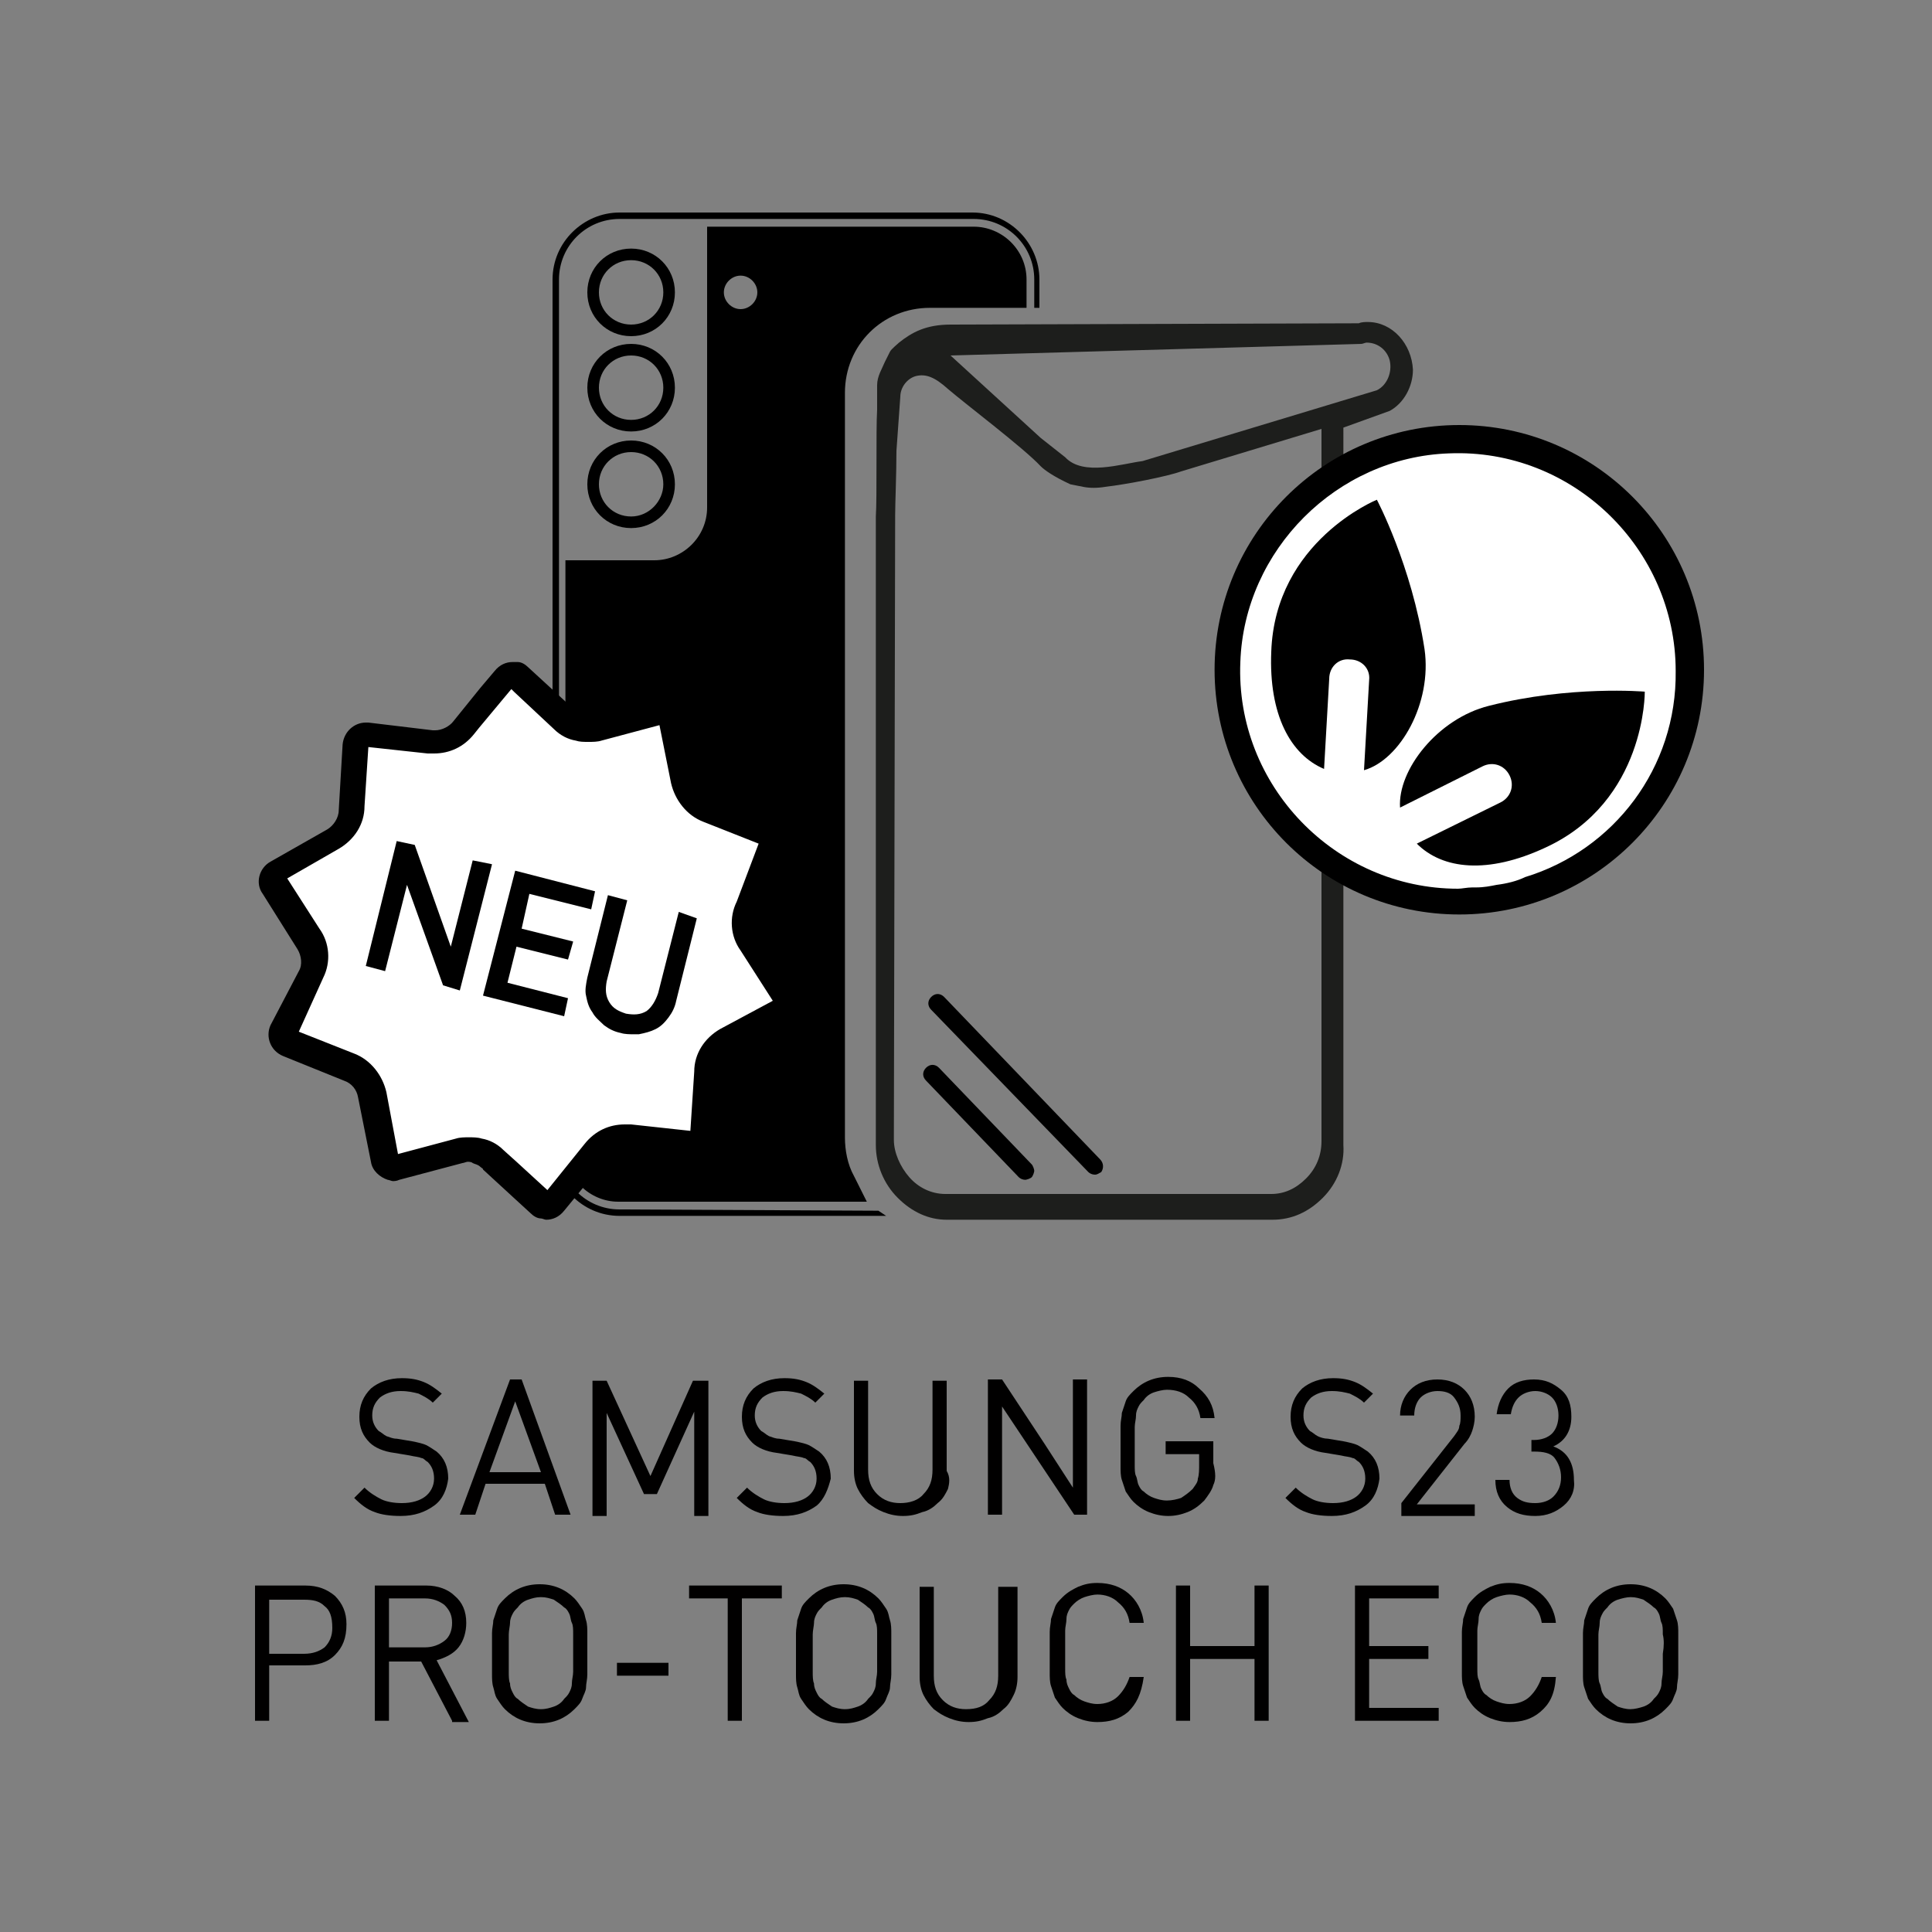 <?xml version="1.0" encoding="utf-8"?>
<!-- Generator: Adobe Illustrator 27.1.1, SVG Export Plug-In . SVG Version: 6.00 Build 0)  -->
<svg version="1.1" id="Ebene_1" xmlns="http://www.w3.org/2000/svg" xmlns:xlink="http://www.w3.org/1999/xlink" x="0px" y="0px"
	 viewBox="0 0 150 150" style="enable-background:new 0 0 150 150;" xml:space="preserve">
<rect x="0" y="0" width="150" height="150" fill="#808080" stroke="none"/>
<style type="text/css">
	.st0{enable-background:new    ;}
	.st1{fill:#010000;}
	.st2{fill:#1D1E1C;}
	.st3{fill:#FFFFFF;}
</style>
<g>
	<g class="st0">
		<path class="st1" d="M33.7,116.9c-0.7,0.5-1.5,0.8-2.6,0.8c-0.8,0-1.5-0.1-2-0.3c-0.6-0.2-1.1-0.6-1.6-1.1l0.8-0.8
			c0.4,0.4,0.9,0.7,1.3,0.9c0.4,0.2,1,0.3,1.6,0.3c0.8,0,1.4-0.2,1.8-0.5c0.4-0.3,0.7-0.8,0.7-1.4c0-0.6-0.2-1-0.5-1.3
			c-0.2-0.1-0.3-0.3-0.5-0.3c-0.2-0.1-0.5-0.1-0.9-0.2l-0.6-0.1l-0.6-0.1c-0.8-0.1-1.5-0.4-1.9-0.8c-0.5-0.5-0.8-1.1-0.8-2
			c0-0.9,0.3-1.6,0.9-2.2c0.6-0.5,1.4-0.8,2.4-0.8c0.7,0,1.2,0.1,1.7,0.3s0.9,0.5,1.4,0.9l-0.7,0.7c-0.3-0.3-0.7-0.5-1.1-0.7
			c-0.4-0.1-0.8-0.2-1.4-0.2c-0.7,0-1.2,0.2-1.6,0.5c-0.4,0.4-0.6,0.8-0.6,1.4c0,0.5,0.2,0.9,0.5,1.2c0.2,0.1,0.4,0.3,0.6,0.4
			c0.3,0.1,0.5,0.2,0.8,0.2l0.6,0.1l0.6,0.1c0.5,0.1,0.9,0.2,1.1,0.3s0.5,0.3,0.8,0.5c0.6,0.5,0.9,1.2,0.9,2.1
			C34.7,115.6,34.4,116.4,33.7,116.9z"/>
		<path class="st1" d="M43.1,117.6l-0.8-2.4h-4.6l-0.8,2.4h-1.2l3.9-10.5h0.9l3.8,10.5H43.1z M40,108.8l-2,5.5H42L40,108.8z"/>
		<path class="st1" d="M53.9,117.6v-8L51,116h-1l-2.9-6.3v8H46v-10.5h1.1l3.4,7.4l3.3-7.4H55v10.5H53.9z"/>
		<path class="st1" d="M63.4,116.9c-0.7,0.5-1.5,0.8-2.6,0.8c-0.8,0-1.5-0.1-2-0.3c-0.6-0.2-1.1-0.6-1.6-1.1l0.8-0.8
			c0.4,0.4,0.9,0.7,1.3,0.9c0.4,0.2,1,0.3,1.6,0.3c0.8,0,1.4-0.2,1.8-0.5c0.4-0.3,0.7-0.8,0.7-1.4c0-0.6-0.2-1-0.5-1.3
			c-0.2-0.1-0.3-0.3-0.5-0.3c-0.2-0.1-0.5-0.1-0.9-0.2l-0.6-0.1l-0.6-0.1c-0.8-0.1-1.5-0.4-1.9-0.8c-0.5-0.5-0.8-1.1-0.8-2
			c0-0.9,0.3-1.6,0.9-2.2c0.6-0.5,1.4-0.8,2.4-0.8c0.7,0,1.2,0.1,1.7,0.3s0.9,0.5,1.4,0.9l-0.7,0.7c-0.3-0.3-0.7-0.5-1.1-0.7
			c-0.4-0.1-0.8-0.2-1.4-0.2c-0.7,0-1.2,0.2-1.6,0.5c-0.4,0.4-0.6,0.8-0.6,1.4c0,0.5,0.2,0.9,0.5,1.2c0.2,0.1,0.4,0.3,0.6,0.4
			c0.3,0.1,0.5,0.2,0.8,0.2l0.6,0.1l0.6,0.1c0.5,0.1,0.9,0.2,1.1,0.3s0.5,0.3,0.8,0.5c0.6,0.5,0.9,1.2,0.9,2.1
			C64.3,115.6,64,116.4,63.4,116.9z"/>
		<path class="st1" d="M73.6,115.6c-0.2,0.4-0.4,0.8-0.8,1.1c-0.3,0.3-0.7,0.6-1.2,0.7c-0.5,0.2-0.9,0.3-1.5,0.3
			c-0.5,0-1-0.1-1.5-0.3c-0.5-0.2-0.8-0.4-1.2-0.7c-0.3-0.3-0.6-0.7-0.8-1.1c-0.2-0.4-0.3-0.9-0.3-1.4v-7h1.1v6.9
			c0,0.8,0.2,1.4,0.7,1.9s1.1,0.7,1.8,0.7s1.4-0.2,1.8-0.7c0.5-0.5,0.7-1.1,0.7-1.9v-6.9h1.1v7C73.8,114.7,73.7,115.2,73.6,115.6z"
			/>
		<path class="st1" d="M83.4,117.6l-3.4-5.1l-2.2-3.3v8.4h-1.1v-10.5h1.1l3.3,5l2.2,3.4v-8.4h1.1v10.5H83.4z"/>
		<path class="st1" d="M94.2,115.3c-0.1,0.4-0.4,0.8-0.7,1.2c-0.4,0.4-0.8,0.7-1.3,0.9s-1,0.3-1.5,0.3c-0.5,0-1-0.1-1.5-0.3
			c-0.5-0.2-0.9-0.5-1.2-0.8c-0.2-0.2-0.4-0.5-0.6-0.8c-0.1-0.3-0.2-0.6-0.3-0.9c-0.1-0.3-0.1-0.7-0.1-1c0-0.4,0-0.9,0-1.6
			c0-0.7,0-1.2,0-1.6c0-0.4,0.1-0.7,0.1-1c0.1-0.3,0.2-0.6,0.3-0.9c0.1-0.3,0.3-0.5,0.6-0.8c0.7-0.7,1.6-1.1,2.7-1.1
			c1,0,1.8,0.3,2.4,0.9c0.7,0.6,1.1,1.3,1.2,2.3h-1.1c-0.1-0.7-0.4-1.2-0.9-1.6c-0.4-0.4-1-0.6-1.7-0.6c-0.3,0-0.7,0.1-1,0.2
			c-0.3,0.1-0.6,0.3-0.8,0.6c-0.2,0.2-0.3,0.3-0.4,0.5c-0.1,0.2-0.2,0.4-0.2,0.7s-0.1,0.6-0.1,0.9c0,0.4,0,0.8,0,1.5
			c0,0.6,0,1.1,0,1.4c0,0.4,0,0.7,0.1,0.9s0.1,0.5,0.2,0.7c0.1,0.2,0.2,0.4,0.4,0.5c0.2,0.2,0.5,0.4,0.8,0.5c0.3,0.1,0.6,0.2,1,0.2
			c0.4,0,0.8-0.1,1.1-0.2c0.3-0.2,0.6-0.4,0.9-0.7c0.2-0.3,0.4-0.5,0.4-0.8c0.1-0.3,0.1-0.7,0.1-1.1v-0.8h-2.6v-1h3.7v1.7
			C94.4,114.4,94.4,114.9,94.2,115.3z"/>
		<path class="st1" d="M106,116.9c-0.7,0.5-1.5,0.8-2.6,0.8c-0.8,0-1.5-0.1-2-0.3c-0.6-0.2-1.1-0.6-1.6-1.1l0.8-0.8
			c0.4,0.4,0.9,0.7,1.3,0.9c0.4,0.2,1,0.3,1.6,0.3c0.8,0,1.4-0.2,1.8-0.5c0.4-0.3,0.7-0.8,0.7-1.4c0-0.6-0.2-1-0.5-1.3
			c-0.2-0.1-0.3-0.3-0.5-0.3c-0.2-0.1-0.5-0.1-0.9-0.2l-0.6-0.1l-0.6-0.1c-0.8-0.1-1.5-0.4-1.9-0.8c-0.5-0.5-0.8-1.1-0.8-2
			c0-0.9,0.3-1.6,0.9-2.2c0.6-0.5,1.4-0.8,2.4-0.8c0.7,0,1.2,0.1,1.7,0.3s0.9,0.5,1.4,0.9l-0.7,0.7c-0.3-0.3-0.7-0.5-1.1-0.7
			c-0.4-0.1-0.8-0.2-1.4-0.2c-0.7,0-1.2,0.2-1.6,0.5c-0.4,0.4-0.6,0.8-0.6,1.4c0,0.5,0.2,0.9,0.5,1.2c0.2,0.1,0.4,0.3,0.6,0.4
			s0.5,0.2,0.8,0.2l0.6,0.1l0.6,0.1c0.5,0.1,0.9,0.2,1.1,0.3s0.5,0.3,0.8,0.5c0.6,0.5,0.9,1.2,0.9,2.1
			C107,115.6,106.7,116.4,106,116.9z"/>
		<path class="st1" d="M108.8,117.6v-0.9l4.1-5.2c0.2-0.3,0.4-0.5,0.4-0.8c0.1-0.2,0.1-0.5,0.1-0.8c0-0.6-0.2-1-0.5-1.4
			s-0.8-0.5-1.3-0.5c-0.5,0-1,0.2-1.3,0.5c-0.3,0.3-0.5,0.8-0.5,1.4h-1.1c0-0.8,0.3-1.5,0.8-2c0.5-0.5,1.2-0.8,2.1-0.8
			c0.9,0,1.6,0.3,2.1,0.8s0.8,1.2,0.8,2.1c0,0.4-0.1,0.8-0.2,1.1c-0.1,0.3-0.3,0.7-0.6,1l-3.7,4.7h4.5v0.9H108.8z"/>
		<path class="st1" d="M121.4,116.9c-0.6,0.5-1.3,0.8-2.2,0.8c-0.9,0-1.6-0.2-2.2-0.7c-0.6-0.5-0.9-1.2-0.9-2.1h1.1
			c0,0.6,0.2,1.1,0.6,1.4c0.4,0.3,0.8,0.4,1.4,0.4c0.6,0,1.1-0.2,1.4-0.5c0.4-0.4,0.6-0.9,0.6-1.5c0-0.6-0.2-1.1-0.5-1.5
			c-0.3-0.4-0.9-0.5-1.6-0.5h-0.2v-0.9h0.2c0.6,0,1.1-0.2,1.4-0.5c0.3-0.3,0.5-0.8,0.5-1.4c0-0.6-0.2-1.1-0.5-1.4
			c-0.3-0.3-0.8-0.5-1.3-0.5c-0.5,0-1,0.2-1.3,0.5c-0.3,0.3-0.5,0.7-0.6,1.3h-1.1c0.1-0.8,0.4-1.5,0.9-2s1.2-0.7,2-0.7
			c0.9,0,1.5,0.3,2.1,0.8s0.8,1.2,0.8,2.1c0,1.1-0.5,1.9-1.4,2.3c1.1,0.4,1.6,1.3,1.6,2.6C122.3,115.7,122,116.4,121.4,116.9z"/>
	</g>
	<g class="st0">
		<path class="st1" d="M26,128.5c-0.6,0.6-1.4,0.8-2.3,0.8h-2.8v4.3h-1.1v-10.5h3.9c1,0,1.7,0.3,2.3,0.8c0.6,0.6,0.9,1.3,0.9,2.2
			C26.9,127.2,26.6,127.9,26,128.5z M25.2,124.7c-0.4-0.4-0.9-0.5-1.6-0.5h-2.7v4.2h2.7c0.7,0,1.2-0.2,1.6-0.5
			c0.4-0.4,0.6-0.9,0.6-1.5C25.8,125.5,25.6,125,25.2,124.7z"/>
		<path class="st1" d="M35.1,133.6l-2.4-4.6h-2.5v4.6h-1.1v-10.5h4c0.9,0,1.7,0.3,2.2,0.8c0.6,0.5,0.9,1.2,0.9,2.1
			c0,0.7-0.2,1.4-0.6,1.9c-0.4,0.5-1,0.8-1.7,1l2.5,4.8H35.1z M34.5,124.6c-0.4-0.3-0.9-0.5-1.5-0.5h-2.8v3.8H33
			c0.6,0,1.1-0.2,1.5-0.5c0.4-0.3,0.6-0.8,0.6-1.4S34.9,125,34.5,124.6z"/>
		<path class="st1" d="M45.6,130c0,0.4-0.1,0.7-0.1,1s-0.2,0.6-0.3,0.9s-0.3,0.5-0.6,0.8c-0.7,0.7-1.6,1.1-2.7,1.1s-2-0.4-2.7-1.1
			c-0.2-0.2-0.4-0.5-0.6-0.8s-0.2-0.6-0.3-0.9c-0.1-0.3-0.1-0.7-0.1-1c0-0.4,0-0.9,0-1.6c0-0.7,0-1.2,0-1.6c0-0.4,0.1-0.7,0.1-1
			c0.1-0.3,0.2-0.6,0.3-0.9s0.3-0.5,0.6-0.8c0.7-0.7,1.6-1.1,2.7-1.1s2,0.4,2.7,1.1c0.2,0.2,0.4,0.5,0.6,0.8s0.2,0.6,0.3,0.9
			s0.1,0.7,0.1,1s0,0.9,0,1.6C45.6,129.1,45.6,129.6,45.6,130z M44.5,126.9c0-0.4,0-0.7-0.1-0.9s-0.1-0.5-0.2-0.7
			c-0.1-0.2-0.2-0.4-0.4-0.5c-0.2-0.2-0.5-0.4-0.8-0.6c-0.3-0.1-0.6-0.2-1-0.2s-0.7,0.1-1,0.2c-0.3,0.1-0.6,0.3-0.8,0.6
			c-0.2,0.2-0.3,0.3-0.4,0.5c-0.1,0.2-0.2,0.4-0.2,0.7c0,0.2-0.1,0.6-0.1,0.9c0,0.4,0,0.8,0,1.5c0,0.6,0,1.1,0,1.4s0,0.7,0.1,0.9
			c0,0.3,0.1,0.5,0.2,0.7c0.1,0.2,0.2,0.4,0.4,0.5c0.2,0.2,0.5,0.4,0.8,0.6c0.3,0.1,0.6,0.2,1,0.2s0.7-0.1,1-0.2
			c0.3-0.1,0.6-0.3,0.8-0.6c0.2-0.2,0.3-0.3,0.4-0.5c0.1-0.2,0.2-0.4,0.2-0.7s0.1-0.6,0.1-0.9c0-0.4,0-0.8,0-1.4
			C44.5,127.8,44.5,127.3,44.5,126.9z"/>
		<path class="st1" d="M47.9,130.1v-1h4v1H47.9z"/>
		<path class="st1" d="M57.6,124.1v9.5h-1.1v-9.5h-3v-1h7.2v1H57.6z"/>
		<path class="st1" d="M69.2,130c0,0.4-0.1,0.7-0.1,1s-0.2,0.6-0.3,0.9s-0.3,0.5-0.6,0.8c-0.7,0.7-1.6,1.1-2.7,1.1s-2-0.4-2.7-1.1
			c-0.2-0.2-0.4-0.5-0.6-0.8s-0.2-0.6-0.3-0.9c-0.1-0.3-0.1-0.7-0.1-1c0-0.4,0-0.9,0-1.6c0-0.7,0-1.2,0-1.6c0-0.4,0.1-0.7,0.1-1
			c0.1-0.3,0.2-0.6,0.3-0.9s0.3-0.5,0.6-0.8c0.7-0.7,1.6-1.1,2.7-1.1s2,0.4,2.7,1.1c0.2,0.2,0.4,0.5,0.6,0.8s0.2,0.6,0.3,0.9
			s0.1,0.7,0.1,1s0,0.9,0,1.6C69.2,129.1,69.2,129.6,69.2,130z M68.1,126.9c0-0.4,0-0.7-0.1-0.9s-0.1-0.5-0.2-0.7
			c-0.1-0.2-0.2-0.4-0.4-0.5c-0.2-0.2-0.5-0.4-0.8-0.6c-0.3-0.1-0.6-0.2-1-0.2s-0.7,0.1-1,0.2c-0.3,0.1-0.6,0.3-0.8,0.6
			c-0.2,0.2-0.3,0.3-0.4,0.5c-0.1,0.2-0.2,0.4-0.2,0.7c0,0.2-0.1,0.6-0.1,0.9c0,0.4,0,0.8,0,1.5c0,0.6,0,1.1,0,1.4s0,0.7,0.1,0.9
			c0,0.3,0.1,0.5,0.2,0.7c0.1,0.2,0.2,0.4,0.4,0.5c0.2,0.2,0.5,0.4,0.8,0.6c0.3,0.1,0.6,0.2,1,0.2s0.7-0.1,1-0.2
			c0.3-0.1,0.6-0.3,0.8-0.6c0.2-0.2,0.3-0.3,0.4-0.5c0.1-0.2,0.2-0.4,0.2-0.7s0.1-0.6,0.1-0.9c0-0.4,0-0.8,0-1.4
			C68.1,127.8,68.1,127.3,68.1,126.9z"/>
		<path class="st1" d="M78.7,131.6c-0.2,0.4-0.4,0.8-0.8,1.1c-0.3,0.3-0.7,0.6-1.2,0.7c-0.5,0.2-0.9,0.3-1.5,0.3
			c-0.5,0-1-0.1-1.5-0.3c-0.5-0.2-0.8-0.4-1.2-0.7c-0.3-0.3-0.6-0.7-0.8-1.1c-0.2-0.4-0.3-0.9-0.3-1.4v-7h1.1v6.9
			c0,0.8,0.2,1.4,0.7,1.9s1.1,0.7,1.8,0.7c0.8,0,1.4-0.2,1.8-0.7c0.5-0.5,0.7-1.1,0.7-1.9v-6.9H79v7C79,130.7,78.9,131.2,78.7,131.6
			z"/>
		<path class="st1" d="M87.6,132.9c-0.7,0.6-1.5,0.8-2.4,0.8c-0.5,0-1-0.1-1.5-0.3c-0.5-0.2-0.9-0.5-1.2-0.8
			c-0.2-0.2-0.4-0.5-0.6-0.8c-0.1-0.3-0.2-0.6-0.3-0.9c-0.1-0.3-0.1-0.7-0.1-1c0-0.4,0-0.9,0-1.6c0-0.7,0-1.2,0-1.6
			c0-0.4,0.1-0.7,0.1-1c0.1-0.3,0.2-0.6,0.3-0.9c0.1-0.3,0.3-0.5,0.6-0.8c0.4-0.4,0.8-0.6,1.2-0.8c0.5-0.2,0.9-0.3,1.5-0.3
			c1,0,1.8,0.3,2.4,0.8c0.6,0.5,1.1,1.3,1.2,2.3h-1.1c-0.1-0.7-0.4-1.2-0.9-1.6c-0.4-0.4-1-0.6-1.6-0.6c-0.3,0-0.7,0.1-1,0.2
			c-0.3,0.1-0.6,0.3-0.8,0.5c-0.2,0.2-0.3,0.3-0.4,0.5c-0.1,0.2-0.2,0.4-0.2,0.7c0,0.3-0.1,0.6-0.1,0.9c0,0.4,0,0.8,0,1.5
			c0,0.6,0,1.1,0,1.4c0,0.4,0,0.7,0.1,0.9c0,0.3,0.1,0.5,0.2,0.7c0.1,0.2,0.2,0.4,0.4,0.5c0.2,0.2,0.5,0.4,0.8,0.5
			c0.3,0.1,0.6,0.2,1,0.2c0.6,0,1.2-0.2,1.6-0.6c0.4-0.4,0.7-0.9,0.9-1.5h1.1C88.6,131.6,88.2,132.3,87.6,132.9z"/>
		<path class="st1" d="M97.4,133.6v-4.8h-5v4.8h-1.1v-10.5h1.1v4.7h5v-4.7h1.1v10.5H97.4z"/>
		<path class="st1" d="M105.2,133.6v-10.5h6.5v1h-5.4v3.7h4.6v1h-4.6v3.8h5.4v1H105.2z"/>
		<path class="st1" d="M119.6,132.9c-0.7,0.6-1.5,0.8-2.4,0.8c-0.5,0-1-0.1-1.5-0.3c-0.5-0.2-0.9-0.5-1.2-0.8
			c-0.2-0.2-0.4-0.5-0.6-0.8c-0.1-0.3-0.2-0.6-0.3-0.9c-0.1-0.3-0.1-0.7-0.1-1c0-0.4,0-0.9,0-1.6c0-0.7,0-1.2,0-1.6
			c0-0.4,0.1-0.7,0.1-1c0.1-0.3,0.2-0.6,0.3-0.9c0.1-0.3,0.3-0.5,0.6-0.8c0.4-0.4,0.8-0.6,1.2-0.8c0.5-0.2,0.9-0.3,1.5-0.3
			c1,0,1.8,0.3,2.4,0.8c0.6,0.5,1.1,1.3,1.2,2.3h-1.1c-0.1-0.7-0.4-1.2-0.9-1.6c-0.4-0.4-1-0.6-1.6-0.6c-0.3,0-0.7,0.1-1,0.2
			c-0.3,0.1-0.6,0.3-0.8,0.5c-0.2,0.2-0.3,0.3-0.4,0.5c-0.1,0.2-0.2,0.4-0.2,0.7s-0.1,0.6-0.1,0.9c0,0.4,0,0.8,0,1.5
			c0,0.6,0,1.1,0,1.4c0,0.4,0,0.7,0.1,0.9s0.1,0.5,0.2,0.7c0.1,0.2,0.2,0.4,0.4,0.5c0.2,0.2,0.5,0.4,0.8,0.5c0.3,0.1,0.6,0.2,1,0.2
			c0.6,0,1.2-0.2,1.6-0.6c0.4-0.4,0.7-0.9,0.9-1.5h1.1C120.7,131.6,120.3,132.3,119.6,132.9z"/>
		<path class="st1" d="M130.3,130c0,0.4-0.1,0.7-0.1,1s-0.2,0.6-0.3,0.9c-0.1,0.3-0.3,0.5-0.6,0.8c-0.7,0.7-1.6,1.1-2.7,1.1
			s-2-0.4-2.7-1.1c-0.2-0.2-0.4-0.5-0.6-0.8c-0.1-0.3-0.2-0.6-0.3-0.9c-0.1-0.3-0.1-0.7-0.1-1c0-0.4,0-0.9,0-1.6c0-0.7,0-1.2,0-1.6
			c0-0.4,0.1-0.7,0.1-1c0.1-0.3,0.2-0.6,0.3-0.9c0.1-0.3,0.3-0.5,0.6-0.8c0.7-0.7,1.6-1.1,2.7-1.1s2,0.4,2.7,1.1
			c0.2,0.2,0.4,0.5,0.6,0.8c0.1,0.3,0.2,0.6,0.3,0.9s0.1,0.7,0.1,1s0,0.9,0,1.6C130.3,129.1,130.3,129.6,130.3,130z M129.1,126.9
			c0-0.4,0-0.7-0.1-0.9s-0.1-0.5-0.2-0.7c-0.1-0.2-0.2-0.4-0.4-0.5c-0.2-0.2-0.5-0.4-0.8-0.6c-0.3-0.1-0.6-0.2-1-0.2
			c-0.3,0-0.7,0.1-1,0.2c-0.3,0.1-0.6,0.3-0.8,0.6c-0.2,0.2-0.3,0.3-0.4,0.5c-0.1,0.2-0.2,0.4-0.2,0.7s-0.1,0.6-0.1,0.9
			c0,0.4,0,0.8,0,1.5c0,0.6,0,1.1,0,1.4s0,0.7,0.1,0.9s0.1,0.5,0.2,0.7c0.1,0.2,0.2,0.4,0.4,0.5c0.2,0.2,0.5,0.4,0.8,0.6
			c0.3,0.1,0.6,0.2,1,0.2c0.3,0,0.7-0.1,1-0.2c0.3-0.1,0.6-0.3,0.8-0.6c0.2-0.2,0.3-0.3,0.4-0.5c0.1-0.2,0.2-0.4,0.2-0.7
			s0.1-0.6,0.1-0.9c0-0.4,0-0.8,0-1.4C129.2,127.8,129.2,127.3,129.1,126.9z"/>
	</g>
</g>
<path class="st2" d="M106.2,25c-0.2,0-0.5,0-0.7,0.1l-31.7,0.1c-1.9,0-3,0.6-4,1.4c-0.1,0.1-0.6,0.5-0.7,0.7l-0.4,0.8
	c-0.2,0.5-0.6,1.1-0.6,1.8c0,0.3,0,1.8,0,1.9c-0.1,1.7,0,6.8-0.1,8.3v48.8c0,1.5,0.6,3,1.7,4.1s2.4,1.7,3.8,1.7h25.3
	c1.5,0,2.8-0.6,3.9-1.7s1.7-2.6,1.6-4.1V33.2l3.6-1.3c1.1-0.6,1.8-1.9,1.8-3.2C109.6,26.7,108.1,25,106.2,25z M84.1,37.8
	c0.5,0.1,1.1,0.1,1.7,0c1.7-0.2,4.8-0.8,5.9-1.2l10.9-3.3v55.3c0,1.1-0.4,2.1-1.2,2.9c-0.8,0.8-1.7,1.2-2.7,1.2H73.4
	c-1.1,0-2.1-0.5-2.8-1.3s-1.2-1.9-1.2-2.9L69.5,40c0-0.9,0.1-3.2,0.1-5l0.3-4.2c0-0.7,0.5-1.4,1.2-1.6c0.8-0.2,1.5,0.1,2.5,1
	c1.4,1.2,5.9,4.6,7.2,6c0.3,0.3,1,0.8,2.3,1.4L84.1,37.8z M80.8,34l-7-6.4l31.9-0.9c0.1,0,0.3-0.1,0.4-0.1l0,0
	c0.9,0,1.6,0.6,1.8,1.4c0.2,0.9-0.2,1.9-1,2.3l-18.2,5.5c-1.6,0.2-4.6,1.2-6-0.3"/>
<g>
	<path d="M85.4,90L73.3,77.4l0,0c-0.3-0.3-0.7-0.3-1,0s-0.3,0.7,0,1L84.5,91c0.1,0.1,0.3,0.2,0.5,0.2s0.3-0.1,0.5-0.2
		C85.7,90.7,85.7,90.3,85.4,90z"/>
	<path d="M72.9,82.9c-0.3-0.3-0.7-0.3-1,0s-0.3,0.7,0,1l7.2,7.5c0.1,0.1,0.3,0.2,0.5,0.2l0,0c0.1,0,0.4-0.1,0.5-0.2s0.2-0.4,0.2-0.5
		s-0.1-0.4-0.2-0.5L72.9,82.9z"/>
</g>
<g>
	<path d="M48.1,93.9c-2.6,0-4.7-2.1-4.7-4.7V21.7c0-2.6,2.1-4.7,4.7-4.7h27.5c2.6,0,4.7,2.1,4.7,4.7v2.2h0.4v-2.2
		c0-2.8-2.3-5.2-5.2-5.2H48.1c-2.8,0-5.2,2.3-5.2,5.2v67.5c0,2.8,2.3,5.2,5.2,5.2h20.7L68.2,94L48.1,93.9L48.1,93.9z"/>
	<path d="M49,19.3c-1.9,0-3.4,1.5-3.4,3.4s1.5,3.4,3.4,3.4s3.4-1.5,3.4-3.4S50.9,19.3,49,19.3z M49,25.2c-1.4,0-2.5-1.1-2.5-2.5
		s1.1-2.5,2.5-2.5s2.5,1.1,2.5,2.5S50.4,25.2,49,25.2z"/>
	<path d="M49,26.7c-1.9,0-3.4,1.5-3.4,3.4s1.5,3.4,3.4,3.4s3.4-1.5,3.4-3.4S50.9,26.7,49,26.7z M49,32.6c-1.4,0-2.5-1.1-2.5-2.5
		s1.1-2.5,2.5-2.5s2.5,1.1,2.5,2.5S50.4,32.6,49,32.6z"/>
	<path d="M49,34.2c-1.9,0-3.4,1.5-3.4,3.4S47.1,41,49,41s3.4-1.5,3.4-3.4S50.9,34.2,49,34.2z M49,40.1c-1.4,0-2.5-1.1-2.5-2.5
		s1.1-2.5,2.5-2.5s2.5,1.1,2.5,2.5C51.5,38.9,50.4,40.1,49,40.1z"/>
	<path d="M72.2,23.9h7.5v-2.2c0-2.3-1.9-4.1-4.1-4.1H54.9v21.8c0,2.3-1.9,4.1-4.1,4.1h-6.9v45.7c0,2.3,1.9,4.1,4.1,4.1h19.3l-1-2
		c-0.5-0.9-0.7-2-0.7-3V30.5C65.6,26.8,68.5,23.9,72.2,23.9z M57.5,24c-0.7,0-1.3-0.6-1.3-1.3c0-0.7,0.6-1.3,1.3-1.3
		s1.3,0.6,1.3,1.3S58.2,24,57.5,24z"/>
</g>
<circle class="st3" cx="113.3" cy="52" r="18"/>
<path d="M113.3,33c-10.5,0-19,8.5-19,19s8.5,19,19,19s19-8.5,19-19S123.8,33,113.3,33z M118.4,68.1c-0.6,0.3-1.4,0.5-2.2,0.6
	c-0.5,0.1-1,0.2-1.6,0.2c-0.1,0-0.2,0-0.3,0c-0.4,0-0.8,0.1-1.1,0.1c-9.5,0-17.3-8-16.9-17.6c0.3-8.7,7.5-15.9,16.2-16.2
	c9.6-0.4,17.6,7.4,17.6,16.9C130.2,59.6,125.3,66,118.4,68.1z"/>
<path d="M108.7,62.7c-0.2-2.9,2.9-6.9,6.9-7.9c6.3-1.6,12.1-1.1,12.1-1.1s0.1,8.5-7.7,12.1c-4.5,2.1-8,1.7-10-0.3l6.5-3.2
	c0.8-0.4,1.1-1.3,0.7-2.1s-1.3-1.1-2.1-0.7L108.7,62.7z"/>
<path d="M98.7,50.6c0.3-8.6,8.2-11.8,8.2-11.8s2.7,5.1,3.7,11.6c0.6,4.2-1.9,8.6-4.7,9.4l0.4-7c0.1-0.9-0.6-1.6-1.5-1.6
	c-0.9-0.1-1.6,0.6-1.6,1.5l-0.4,7C100.2,58.6,98.5,55.5,98.7,50.6"/>
<polygon class="st3" points="34.9,57.4 39.9,52.4 44.9,56.6 52,55.3 53.6,61.8 60.3,65.3 57.8,71.4 61.4,77.9 55.6,81.5 54.5,88.5 
	47.6,88.5 42.7,93.6 37.1,89.2 30.6,90.6 28.4,84.1 22.4,80.9 24.6,74.1 21.1,68 27.4,64.1 27.9,57.3 "/>
<path d="M62,76.9l-2.7-4.3c-0.3-0.5-0.4-1.2-0.1-1.7l2.1-4.6c0.4-0.9,0-2-1-2.4L55.6,62c-0.6-0.2-1-0.7-1.1-1.3l-1-5
	c-0.1-0.7-0.7-1.2-1.3-1.4c-0.1,0-0.3-0.1-0.4-0.1c-0.1,0-0.3,0-0.5,0.1l-4.9,1.3c-0.1,0-0.3,0.1-0.5,0.1c-0.1,0-0.3,0-0.4-0.1
	c-0.3-0.1-0.6-0.2-0.8-0.4L41,51.8c-0.2-0.2-0.5-0.4-0.8-0.4h-0.1c-0.1,0-0.2,0-0.3,0c-0.5,0-1,0.2-1.4,0.7l-1.1,1.3L35.2,56
	c-0.3,0.4-0.9,0.7-1.4,0.7c-0.1,0-0.1,0-0.2,0l-5-0.6c-0.1,0-0.1,0-0.2,0c-0.9,0-1.7,0.7-1.8,1.7l-0.3,5.1c0,0.6-0.4,1.2-0.9,1.5
	L21,66.9c-0.9,0.5-1.2,1.7-0.6,2.5l2.7,4.3c0.3,0.5,0.4,1.2,0.1,1.7L21,79.6c-0.4,0.9,0,2,1,2.4l4.7,1.9c0.6,0.2,1,0.7,1.1,1.3l1,5
	c0.1,0.7,0.7,1.2,1.3,1.4c0.1,0,0.3,0.1,0.4,0.1s0.3,0,0.5-0.1l4.9-1.3c0.1,0,0.3-0.1,0.4-0.1c0.1,0,0.3,0,0.4,0.1
	c0.2,0.1,0.4,0.1,0.6,0.3c0.1,0.1,0.2,0.1,0.2,0.2l2.5,2.3l1.2,1.1c0.2,0.2,0.5,0.4,0.8,0.4c0.1,0,0.3,0.1,0.4,0.1
	c0.5,0,1-0.2,1.4-0.7l3.2-3.9c0.3-0.4,0.9-0.7,1.4-0.7c0.1,0,0.1,0,0.2,0l5,0.6c0.1,0,0.1,0,0.2,0c0.9,0,1.7-0.7,1.8-1.7l0.3-5.1
	c0-0.6,0.4-1.2,0.9-1.5l4.4-2.5C62.3,78.9,62.6,77.7,62,76.9z M55.9,79.9c-1.2,0.7-2,1.9-2,3.3l-0.3,4.6L49,87.3c-0.2,0-0.3,0-0.5,0
	c-1.2,0-2.3,0.5-3.1,1.5l-2.9,3.6l-2.4-2.2l-1-0.9c-0.5-0.5-1.1-0.8-1.7-0.9l0,0c-0.3-0.1-0.7-0.1-1-0.1s-0.7,0-1,0.1l-4.5,1.2
	L30,84.8c-0.3-1.3-1.2-2.5-2.5-3l-4.3-1.7l1.9-4.2c0.6-1.2,0.5-2.7-0.3-3.8l-2.5-3.9l4-2.3c1.2-0.7,2-1.9,2-3.3l0.3-4.6l4.6,0.5
	c0.2,0,0.3,0,0.5,0c1.2,0,2.3-0.5,3.1-1.5l0.4-0.5l2.5-3l0.2,0.2l3.1,2.9c0.5,0.5,1.1,0.8,1.7,0.9c0.3,0.1,0.6,0.1,1,0.1
	c0.3,0,0.7,0,1-0.1l4.5-1.2l0.9,4.5c0.3,1.3,1.2,2.5,2.5,3l4.3,1.7L57.2,70c-0.6,1.2-0.5,2.7,0.3,3.8l2.5,3.9L55.9,79.9z"/>
<g>
	<polygon points="36.7,66.8 35,73.5 32.2,65.6 30.8,65.3 28.4,75 29.9,75.4 31.6,68.7 34.4,76.5 35.7,76.9 38.2,67.1 	"/>
	<polygon points="41.1,69.4 45.9,70.6 46.2,69.2 40,67.6 37.5,77.3 43.8,78.9 44.1,77.5 39.4,76.3 40.1,73.5 44.1,74.5 44.5,73.1 
		40.5,72.1 	"/>
	<path d="M52.7,70.8l-1.6,6.3c-0.2,0.6-0.5,1.1-0.9,1.4c-0.5,0.3-1,0.3-1.6,0.2c-0.6-0.2-1-0.4-1.3-0.9s-0.3-1-0.2-1.6l1.6-6.3
		l-1.5-0.4l-1.6,6.4c-0.1,0.5-0.2,1-0.1,1.4c0.1,0.5,0.2,0.9,0.5,1.3c0.2,0.4,0.6,0.7,0.9,1c0.4,0.3,0.8,0.5,1.3,0.6
		c0.3,0.1,0.7,0.1,1,0.1c0.1,0,0.3,0,0.4,0c0.5-0.1,0.9-0.2,1.3-0.4c0.4-0.2,0.7-0.5,1-0.9s0.5-0.8,0.6-1.3l1.6-6.4L52.7,70.8z"/>
</g>
</svg>

